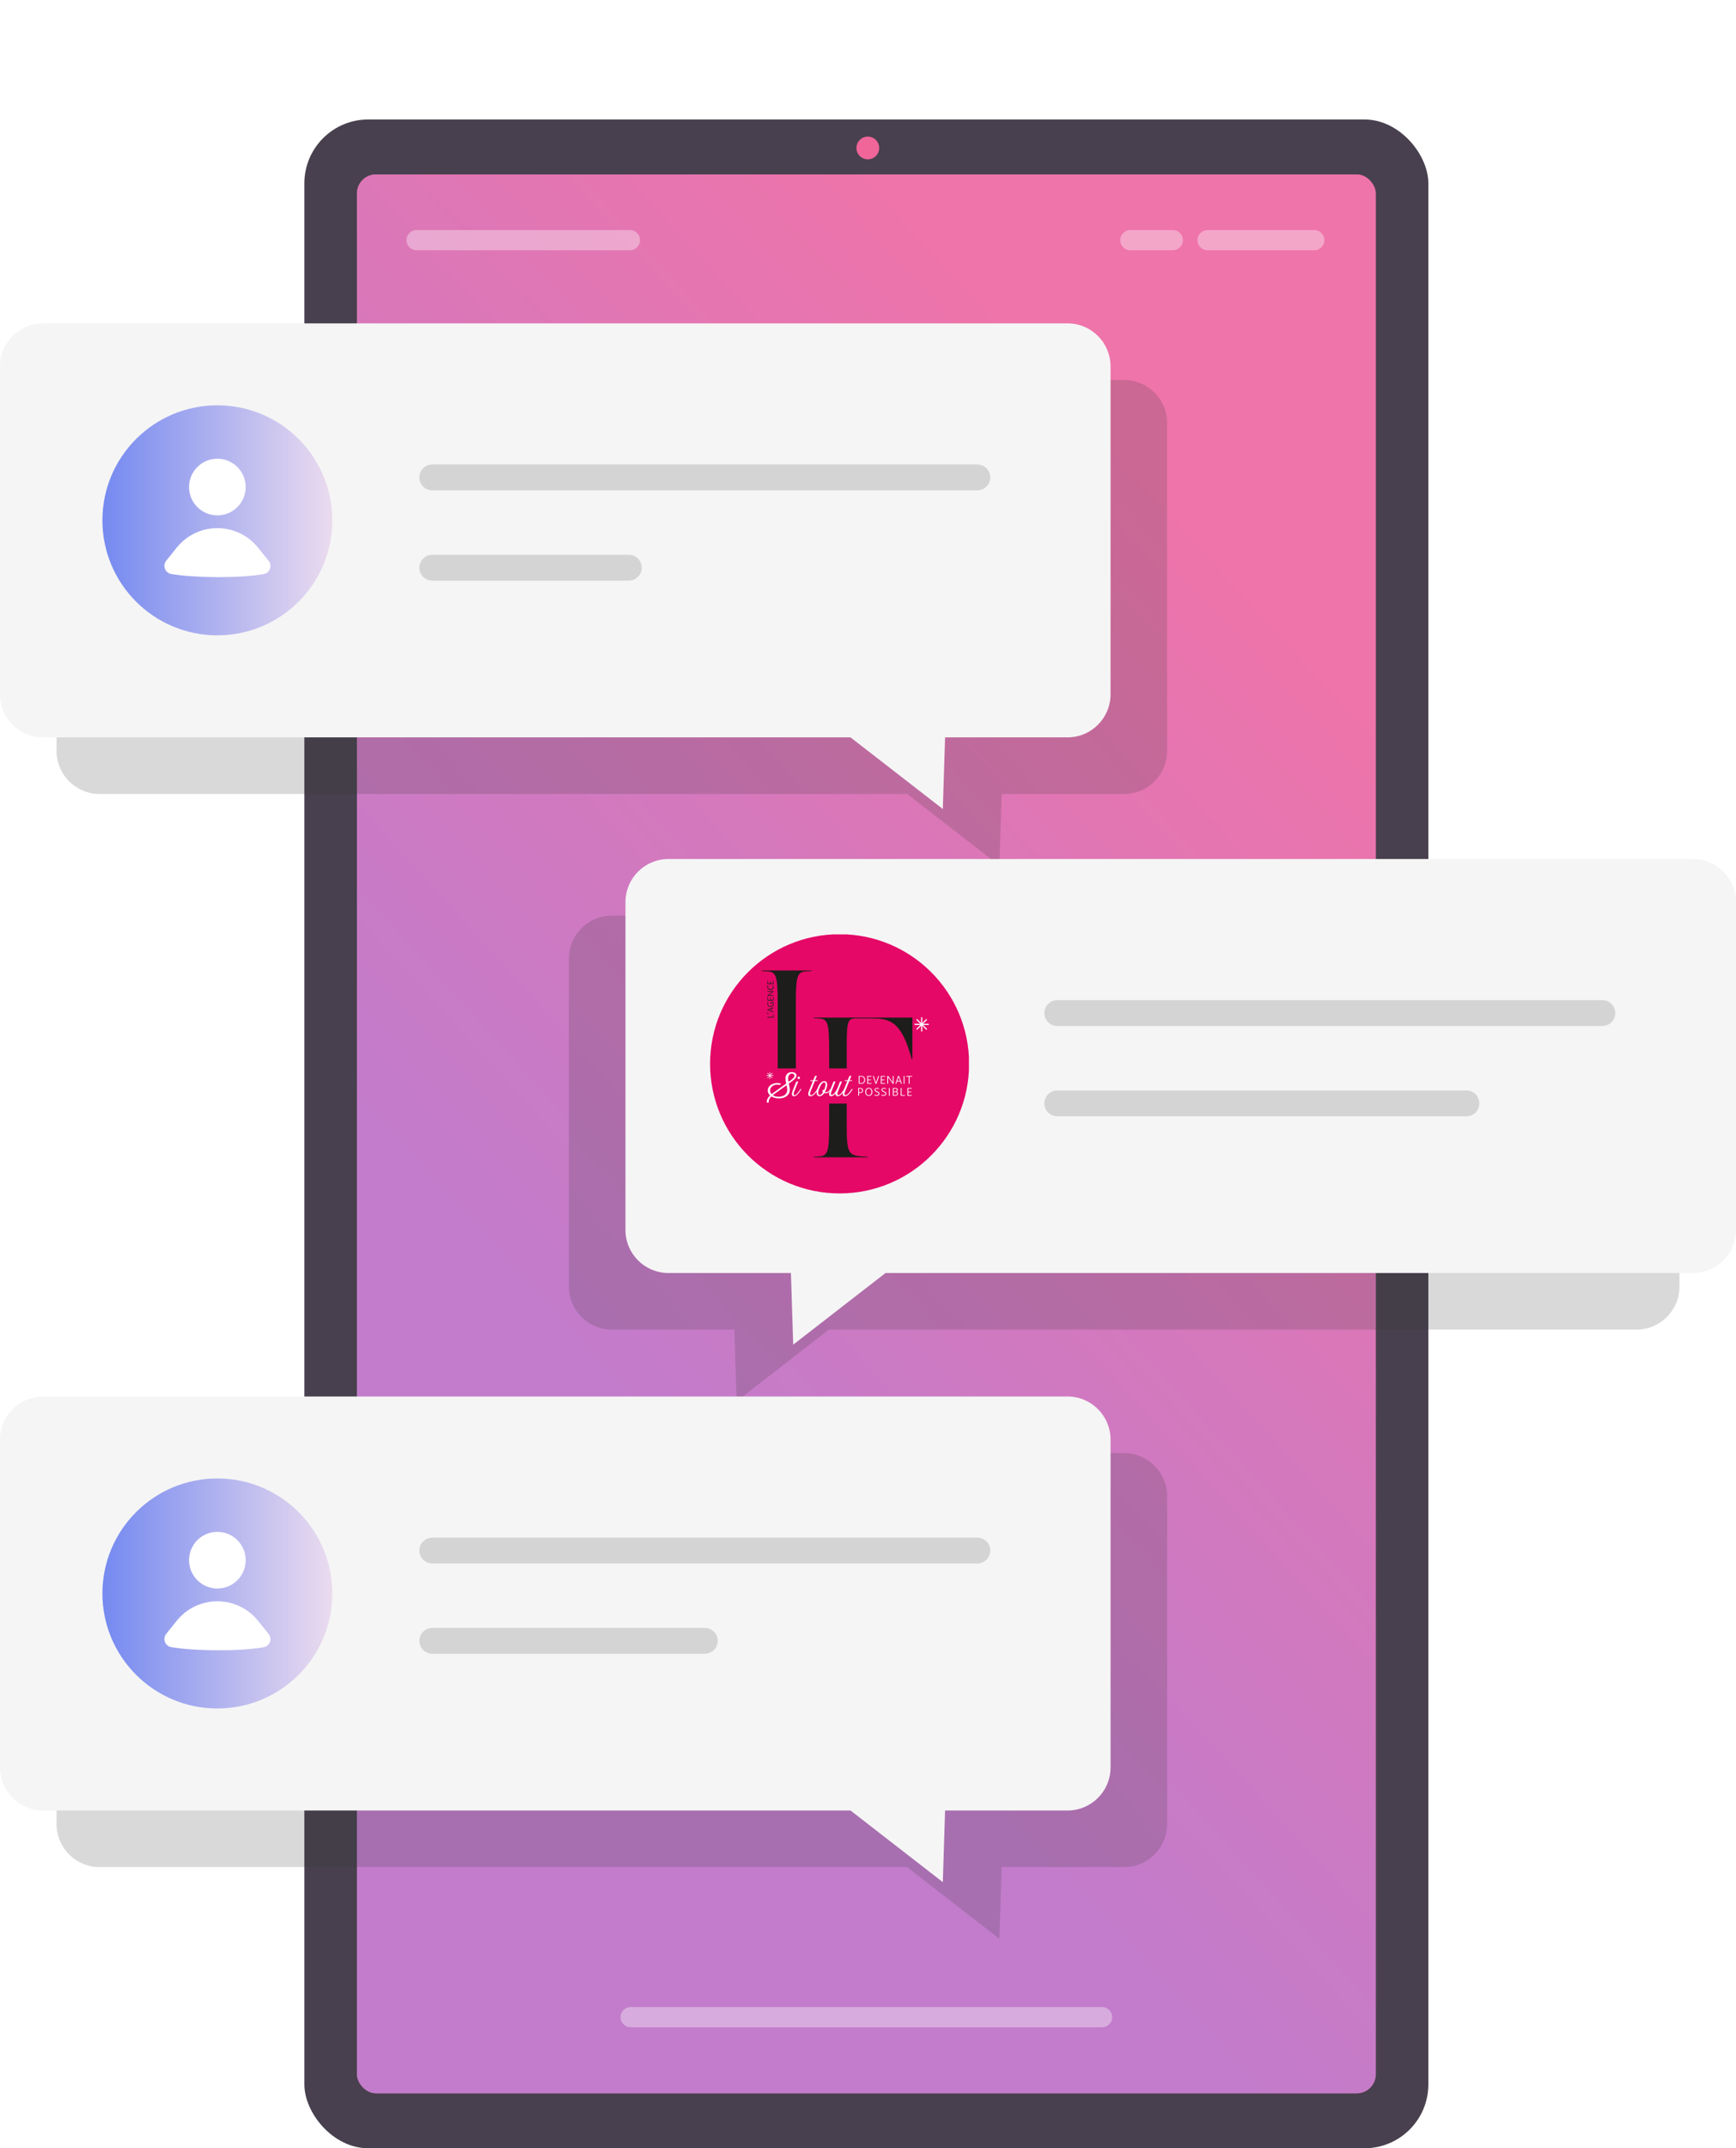 <?xml version="1.0" encoding="UTF-8"?>
<svg xmlns="http://www.w3.org/2000/svg" version="1.1" xmlns:xlink="http://www.w3.org/1999/xlink" viewBox="0 0 1547.55 1913.62">
  <defs>
    <style>
      .cls-1, .cls-2, .cls-3, .cls-4, .cls-5, .cls-6, .cls-7, .cls-8, .cls-9, .cls-10, .cls-11, .cls-12, .cls-13, .cls-14, .cls-15 {
        stroke-width: 0px;
      }

      .cls-1, .cls-16 {
        fill: #f06698;
      }

      .cls-17 {
        fill: url(#linear-gradient-3);
      }

      .cls-17, .cls-18, .cls-16, .cls-19, .cls-20, .cls-21, .cls-22 {
        stroke-linecap: round;
        stroke-miterlimit: 10;
      }

      .cls-17, .cls-19, .cls-20, .cls-22 {
        stroke: #a2e3eb;
        stroke-width: 12.59px;
      }

      .cls-2 {
        fill: #a2e3eb;
      }

      .cls-18 {
        stroke-width: 12px;
      }

      .cls-18, .cls-16 {
        stroke: #fff;
      }

      .cls-18, .cls-11 {
        fill: #f06c9a;
      }

      .cls-16 {
        stroke-width: 18px;
      }

      .cls-19 {
        fill: url(#linear-gradient-2);
      }

      .cls-23 {
        isolation: isolate;
      }

      .cls-3 {
        fill: #f5f5f5;
      }

      .cls-20 {
        fill: url(#linear-gradient);
      }

      .cls-4 {
        fill: #e50866;
      }

      .cls-5 {
        fill: url(#linear-gradient-5);
      }

      .cls-5, .cls-10 {
        mix-blend-mode: multiply;
      }

      .cls-6 {
        fill: url(#New_Gradient_Swatch_3);
        opacity: .61;
      }

      .cls-7, .cls-21 {
        fill: none;
      }

      .cls-8 {
        fill: url(#New_Gradient_Swatch_4);
      }

      .cls-8, .cls-9 {
        opacity: .64;
      }

      .cls-9 {
        fill: url(#New_Gradient_Swatch_4-2);
      }

      .cls-10 {
        fill: #363636;
        opacity: .19;
      }

      .cls-21 {
        stroke: #d4d4d4;
        stroke-width: 23px;
      }

      .cls-12 {
        fill: #1d1d1b;
      }

      .cls-22 {
        fill: url(#linear-gradient-4);
      }

      .cls-13 {
        fill: url(#linear-gradient-6);
        opacity: .11;
      }

      .cls-24 {
        clip-path: url(#clippath);
      }

      .cls-25 {
        opacity: .36;
      }

      .cls-26 {
        filter: url(#luminosity-noclip);
      }

      .cls-14 {
        fill: #fff;
      }

      .cls-27 {
        mask: url(#mask-1);
      }

      .cls-28 {
        mask: url(#mask);
      }

      .cls-15 {
        fill: #48404e;
      }
    </style>
    <linearGradient id="linear-gradient" x1="3479.04" y1="1712.48" x2="3578.99" y2="1819.4" gradientTransform="translate(-438.54 738.09) rotate(-40.09)" gradientUnits="userSpaceOnUse">
      <stop offset="0" stop-color="#6f3cb0"/>
      <stop offset="1" stop-color="#a25bb3"/>
    </linearGradient>
    <linearGradient id="linear-gradient-2" x1="3610.65" y1="1665.74" x2="3790.75" y2="1858.4" xlink:href="#linear-gradient"/>
    <linearGradient id="linear-gradient-3" x1="2855.75" y1="3678.16" x2="3025.51" y2="3859.76" xlink:href="#linear-gradient"/>
    <linearGradient id="linear-gradient-4" x1="2923.08" y1="3643.72" x2="3069.62" y2="3800.48" xlink:href="#linear-gradient"/>
    <linearGradient id="New_Gradient_Swatch_3" data-name="New Gradient Swatch 3" x1="523.8" y1="1236.08" x2="1195.68" y2="624.9" gradientUnits="userSpaceOnUse">
      <stop offset="0" stop-color="#a586eb"/>
      <stop offset=".48" stop-color="#c580d2"/>
      <stop offset="1" stop-color="#ed79b5"/>
    </linearGradient>
    <filter id="luminosity-noclip" x="469.21" y="155.36" width="757.24" height="1709.34" color-interpolation-filters="sRGB" filterUnits="userSpaceOnUse">
      <feFlood flood-color="#fff" result="bg"/>
      <feBlend in="SourceGraphic" in2="bg"/>
    </filter>
    <filter id="luminosity-noclip-2" x="469.21" y="-9201.02" width="757.24" height="32766" color-interpolation-filters="sRGB" filterUnits="userSpaceOnUse">
      <feFlood flood-color="#fff" result="bg"/>
      <feBlend in="SourceGraphic" in2="bg"/>
    </filter>
    <mask id="mask-1" x="469.21" y="-9201.02" width="757.24" height="32766" maskUnits="userSpaceOnUse"/>
    <linearGradient id="linear-gradient-5" x1="1166.08" y1="524.05" x2="799.41" y2="2068.64" gradientUnits="userSpaceOnUse">
      <stop offset="0" stop-color="#fff"/>
      <stop offset="1" stop-color="#000"/>
    </linearGradient>
    <mask id="mask" x="469.21" y="155.36" width="757.24" height="1709.34" maskUnits="userSpaceOnUse">
      <g class="cls-26">
        <g class="cls-27">
          <polygon class="cls-5" points="1226.44 1864.7 469.21 1864.7 1061.11 155.36 1226.44 155.36 1226.44 1864.7"/>
        </g>
      </g>
    </mask>
    <linearGradient id="linear-gradient-6" x1="1166.08" y1="524.05" x2="799.41" y2="2068.64" gradientUnits="userSpaceOnUse">
      <stop offset="0" stop-color="#fff"/>
      <stop offset="1" stop-color="#fff"/>
    </linearGradient>
    <linearGradient id="New_Gradient_Swatch_4" data-name="New Gradient Swatch 4" x1="91.3" y1="463.52" x2="296.24" y2="463.52" gradientTransform="translate(657.04 269.16) rotate(89.93)" gradientUnits="userSpaceOnUse">
      <stop offset="0" stop-color="#2d4ded"/>
      <stop offset="1" stop-color="#e5cdeb"/>
    </linearGradient>
    <clipPath id="clippath">
      <circle class="cls-7" cx="748.45" cy="947.62" r="115.45"/>
    </clipPath>
    <linearGradient id="New_Gradient_Swatch_4-2" data-name="New Gradient Swatch 4" y1="1419.45" y2="1419.45" gradientTransform="translate(1612.5 1220.45) rotate(89.79)" xlink:href="#New_Gradient_Swatch_4"/>
  </defs>
  <g class="cls-23">
    <g id="Layer_1" data-name="Layer 1">
      <rect class="cls-14" x="-3925.86" y="-2089.94" width="2544.15" height="2544.15"/>
    </g>
    <g id="Layer_3" data-name="Layer 3">
      <g>
        <g>
          <path class="cls-2" d="M5003.19,171.56c1.59,38.54-5.06,73.43-11.71,109.24-2.12,11.42-4.69,22.76-7.71,33.97-1.36,5.05-2.71,10.01-4.06,14.99-17.44,64.16-48.79,123.85-92.73,173.76-1.4,1.59-2.82,3.18-4.25,4.76-42.08,45.96-87.63,87.82-141.95,120.81-53.81,35.79-111.43,66.6-171.28,97.35-7.66,3.94-15.2,8.12-22.62,12.5-23.75,14.03-45.95,27.34-66.39,43.44-83.85,60.4-132.36,144.22-164.4,236.48-16.02,46.13-28.01,94.3-38.45,142.54-20.81,193.81-95.57,398.3-291.21,480.7-16.73,7.5-32.5,14.19-49.23,21.69-29.45,9.98-58.1,20.93-89.02,27.21-17.24,2.99-33.66,6.94-50.9,9.93-68.79,10.18-131.35,10.17-200.09-1.1-18.55-2.49-35.18-6.6-52.62-11.67-42.78-11.72-79.13-25.56-115.02-44.73-150.65-77.28-196.96-245.69-260.4-391.45-21.84-47.45-58.79-85.48-97.49-119.17-36.82-31.1-76.79-57.55-117.16-86.93-163.11-119.46-210.88-354.13-77.53-512.48,17.95-21.69,36.71-42.42,59.52-58.34,35.19-24.68,72.35-41.15,112.9-55.54,110.57-38.76,239.03-46.5,324.32-134.54,25.3-24.73,45.53-54.94,59.82-88.03,22.53-51.46,43.81-103.38,65.2-155.14,10.31-28.26,21.82-56.22,34.57-83.62,12.75-27.4,26.75-54.24,42.03-80.25,92.59-156.88,221.74-304.11,389.33-366.95,643.52-241.29,1027.98,404.78,1038.51,660.58Z"/>
          <g>
            <circle class="cls-2" cx="3189.17" cy="115.93" r="95.43" transform="translate(852.11 2289.04) rotate(-45)"/>
            <circle class="cls-2" cx="4556.64" cy="1085.12" r="66.26" transform="translate(-119.72 816.57) rotate(-10.11)"/>
            <circle class="cls-2" cx="4518.75" cy="1220.27" r="42.63" transform="translate(-93.53 423.4) rotate(-5.31)"/>
          </g>
        </g>
        <g>
          <line class="cls-20" x1="3252.28" y1="-114.95" x2="3431.59" y2="-265.9"/>
          <line class="cls-19" x1="3263.93" y1="-173.39" x2="3587.03" y2="-445.38"/>
        </g>
        <g>
          <line class="cls-17" x1="3990.04" y1="1844.26" x2="4294.58" y2="1587.89"/>
          <line class="cls-22" x1="4036.44" y1="1756.57" x2="4299.33" y2="1535.26"/>
        </g>
      </g>
    </g>
    <g id="Layer_2" data-name="Layer 2">
      <g>
        <g>
          <rect class="cls-15" x="271.32" y="106.43" width="1001.98" height="1807.19" rx="56.92" ry="56.92"/>
          <rect class="cls-11" x="318.17" y="155.36" width="908.27" height="1709.34" rx="16.98" ry="16.98"/>
          <rect class="cls-6" x="318.17" y="155.36" width="908.27" height="1709.34" rx="16.98" ry="16.98"/>
          <g class="cls-28">
            <polygon class="cls-13" points="1226.44 1864.7 469.21 1864.7 1061.11 155.36 1226.44 155.36 1226.44 1864.7"/>
          </g>
          <g class="cls-25">
            <line class="cls-16" x1="371.36" y1="213.92" x2="561.59" y2="213.92"/>
            <line class="cls-16" x1="562.19" y1="1796.84" x2="982.43" y2="1796.84"/>
            <line class="cls-16" x1="1076.47" y1="213.92" x2="1171.59" y2="213.92"/>
            <line class="cls-16" x1="1007.61" y1="213.92" x2="1045.5" y2="213.92"/>
          </g>
          <path class="cls-1" d="M763.46,131.81h0c0-5.58,4.57-10.15,10.15-10.15h0c5.58,0,10.15,4.57,10.15,10.15h0c0,5.58-4.57,10.15-10.15,10.15h0c-5.58,0-10.15-4.57-10.15-10.15Z"/>
        </g>
        <g>
          <g>
            <path class="cls-10" d="M1002.07,338.47H88.74c-21.17,0-38.33,17.16-38.33,38.33v292.12c0,21.17,17.16,38.33,38.33,38.33h719.86l82.28,63.81,2.02-63.81h109.17c21.17,0,38.33-17.16,38.33-38.33v-292.12c0-21.17-17.16-38.33-38.33-38.33Z"/>
            <path class="cls-3" d="M951.65,288.05H38.33c-21.17,0-38.33,17.16-38.33,38.33v292.12c0,21.17,17.16,38.33,38.33,38.33h719.86l82.28,63.81,2.02-63.81h109.17c21.17,0,38.33-17.16,38.33-38.33v-292.12c0-21.17-17.16-38.33-38.33-38.33Z"/>
            <g>
              <line class="cls-21" x1="385.33" y1="425.27" x2="871.29" y2="425.27"/>
              <line class="cls-21" x1="385.33" y1="505.7" x2="560.56" y2="505.7"/>
            </g>
            <g>
              <ellipse class="cls-8" cx="193.77" cy="463.52" rx="102.45" ry="102.47" transform="translate(-269.99 656.7) rotate(-89.93)"/>
              <path class="cls-14" d="M168.53,433.85c0-13.94,11.3-25.24,25.24-25.24s25.24,11.3,25.24,25.24-11.3,25.24-25.24,25.24-25.24-11.3-25.24-25.24ZM239.44,499.55l-9.46-11.75c-18.61-23.12-53.82-23.12-72.43,0l-9.37,11.64c-3.52,4.37-1.05,10.91,4.49,11.86,20.9,3.57,61.19,3.89,82.4.08,5.48-.98,7.87-7.5,4.38-11.84Z"/>
            </g>
          </g>
          <g>
            <path class="cls-10" d="M545.48,815.62h913.33c21.17,0,38.33,17.16,38.33,38.33v292.12c0,21.17-17.16,38.33-38.33,38.33h-719.86l-82.28,63.81-2.02-63.81h-109.17c-21.17,0-38.33-17.16-38.33-38.33v-292.12c0-21.17,17.16-38.33,38.33-38.33Z"/>
            <path class="cls-3" d="M595.9,765.2h913.33c21.17,0,38.33,17.16,38.33,38.33v292.12c0,21.17-17.16,38.33-38.33,38.33h-719.86l-82.28,63.81-2.02-63.81h-109.17c-21.17,0-38.33-17.16-38.33-38.33v-292.12c0-21.17,17.16-38.33,38.33-38.33Z"/>
            <g class="cls-24">
              <g>
                <rect class="cls-4" x="632.86" y="832.32" width="230.89" height="230.89"/>
                <g>
                  <path class="cls-14" d="M821.65,918.96c-.28,0-.51-.23-.51-.51v-11.91c0-.28.23-.51.51-.51s.51.23.51.51v11.91c0,.28-.23.51-.51.51Z"/>
                  <path class="cls-14" d="M827.6,913.01h-11.91c-.28,0-.51-.23-.51-.51s.23-.51.51-.51h11.91c.28,0,.51.23.51.51s-.23.51-.51.51Z"/>
                  <path class="cls-14" d="M825.86,917.22c-.13,0-.26-.05-.36-.15l-8.42-8.42c-.2-.2-.2-.52,0-.72s.52-.2.72,0l8.42,8.42c.2.2.2.52,0,.72-.1.1-.23.15-.36.15Z"/>
                  <path class="cls-14" d="M817.44,917.22c-.13,0-.26-.05-.36-.15-.2-.2-.2-.52,0-.72l8.42-8.42c.2-.2.52-.2.72,0s.2.52,0,.72l-8.42,8.42c-.1.1-.23.15-.36.15Z"/>
                </g>
                <g>
                  <path class="cls-12" d="M709.46,960.31c0,25.3,1.6,27.52,10.31,27.89l3.73.18v.55h-44.26v-.55l3.73-.18c8.71-.37,10.31-2.59,10.31-27.89v-67.22c0-25.3-1.6-27.52-10.31-27.89l-3.73-.18v-.55h44.26v.55l-3.73.18c-8.71.37-10.31,2.59-10.31,27.89v67.22Z"/>
                  <path class="cls-12" d="M725.53,1030.9v-.55l3.62-.18c8.44-.37,9.99-2.59,9.99-27.89v-67.22c0-25.3-1.55-27.52-9.99-27.89l-3.62-.18v-.55h87.8v37.12h-.52l-1.89-6.28c-8.78-28.81-19.45-30.1-35.12-30.1h-12.91c-7.57,0-8.09,2.95-8.09,27.89v35.27h13.26c8.44,0,17.39-1.11,21.35-16.62l1.03-4.06h.52v45.8h-.52l-1.03-4.06c-4.82-18.84-12.91-20.31-21.35-20.31h-13.26v31.21c0,25.3,1.55,27.15,15.15,27.89l3.62.18v.55h-48.03Z"/>
                  <rect class="cls-4" x="681.15" y="951.73" width="133.33" height="31.3"/>
                  <rect class="cls-4" x="679.05" y="976.44" width="47.81" height="29.79"/>
                  <rect class="cls-4" x="781.11" y="946.36" width="32.98" height="19"/>
                  <rect class="cls-4" x="772.8" y="979.9" width="39.63" height="29.79"/>
                  <rect class="cls-4" x="796.38" y="953.63" width="15.43" height="10.36" transform="translate(639.19 -281.63) rotate(32.41)"/>
                  <g>
                    <path class="cls-14" d="M744.9,973.9v.64c-.02.63.14,1.11.46,1.44.33.33.84.51,1.48.51,1.95,0,3.99-1.96,6.4-6.17-.11-.19-.39-.39-.59-.44-.88,1.49-3.5,5.64-5.3,5.64-.4,0-.61-.19-.72-.35-.35-.52-.19-1.55.49-3.25l3.43-8.51h-1.69l-2.64,6.57c-.03.07-2.57,5.32-4.84,5.32-.27,0-.48-.1-.6-.29-.2-.3-.32-.92.58-3.11l3.43-8.51h-1.69l-3.05,7.57c-.97,2.38-1.18,4.01-.61,4.84.3.44.83.66,1.59.66,1.33,0,2.44-1.01,3.44-2.11l.43-.47Z"/>
                    <path class="cls-14" d="M683.67,982.19h1.69c-.32-1.85.38-3.61,2.14-5.36l.13-.13.16.1c1.8,1.06,4.14,1.65,6.6,1.65,5.71,0,9.7-3.14,9.7-7.63,0-1.45-.43-3.43-.84-5.34l-.06-.27.91-.65c3.17-2.25,5.91-4.18,5.91-6.51,0-1.83-1.67-3.02-4.26-3.02-3.45,0-5.51,2.12-5.51,5.67,0,1.13.17,2.49.55,4.41l.03.15-.13.09c-1.4,1-2.84,2.02-4.22,3.01-3.6,2.56-7,4.98-8.45,6.1l-.19.15-.15-.19c-.74-.92-1.13-1.99-1.13-3.08,0-1.49.71-2.84,2-3.82,1.76-1.33,4.32-1.72,6.9-1.05l.7-1.21c-2.98-.98-6.58-.5-9.05,1.23-1.75,1.23-2.72,2.95-2.72,4.85,0,1.61.67,3.1,1.93,4.31l.18.17-.18.18c-2.13,2.06-3.02,4.14-2.64,6.18ZM694.08,976.97c-1.85,0-3.44-.41-4.87-1.26l-.32-.19.3-.22c1.98-1.42,3.88-2.79,5.76-4.14,1.96-1.42,3.9-2.82,5.89-4.24l.3-.21.08.36c.28,1.25.56,2.67.56,3.82,0,3.64-3.09,6.08-7.69,6.08ZM702.95,963.69l-.06-.38c-.19-1.11-.28-2.01-.28-2.74,0-2.93,1.74-4.24,3.47-4.24,1.29,0,2.15.76,2.15,1.9,0,1.65-1.87,3.08-4.95,5.24l-.31.22Z"/>
                    <path class="cls-14" d="M709.9,963.41l-3.07,7.57c-.95,2.39-1.15,4.01-.59,4.84.3.45.84.67,1.64.67,2.44,0,4.7-3.27,6.4-6.17-.11-.19-.39-.38-.59-.44-1.29,2.18-3.63,5.67-5.33,5.67-.4,0-.61-.19-.72-.35-.35-.52-.18-1.56.52-3.28l3.43-8.51h-1.69ZM712.05,959.01c-.61,0-1.08.48-1.08,1.08s.48,1.13,1.08,1.13,1.11-.51,1.11-1.13-.5-1.08-1.11-1.08Z"/>
                    <path class="cls-14" d="M722.27,962.93h2.42l-3.27,8.05c-.96,2.38-1.16,4-.61,4.82.31.46.87.68,1.71.68,2.13,0,4.42-2.08,6.79-6.17-.11-.19-.39-.39-.59-.44-.89,1.49-3.56,5.64-5.74,5.64-.35,0-.6-.12-.76-.35-.34-.51-.17-1.54.54-3.25l3.63-8.99h2.32l.26-.66h-2.32l1.58-3.9h-1.69l-1.58,3.9h-2.42l-.26.66Z"/>
                    <path class="cls-14" d="M734.78,963.08c-4.22,0-6.79,7.25-6.79,10.43,0,2.68,1.81,2.97,2.58,2.97,1.91,0,3.31-1.48,4.16-2.72l.1-.15.17.06c2.97.94,5.03-1.64,6.03-3.35-.11-.19-.39-.39-.59-.44-1.46,2.39-3.2,3.46-4.79,2.93l-.27-.09.14-.25c1.28-2.36,1.86-4.98,1.86-6.41,0-1.86-.97-2.97-2.58-2.97ZM730.78,975.44c-.86,0-1.42-.74-1.42-1.87,0-2.43,2.7-9.44,5.31-9.44.31,0,1.31.13,1.31,1.8,0,1.09-.45,2.85-1.22,4.73l-.08.19-.2-.05c-.32-.07-.63,0-.88.2-.28.22-.45.57-.45.94s.12.65.34.87l.14.13-.1.16c-.65,1.06-1.65,2.33-2.76,2.33Z"/>
                    <path class="cls-14" d="M752.99,962.93h2.42l-3.27,8.05c-.96,2.38-1.16,4-.61,4.82.31.46.87.68,1.71.68,2.13,0,4.42-2.08,6.79-6.17-.11-.19-.39-.39-.59-.44-.89,1.49-3.56,5.64-5.74,5.64-.35,0-.6-.12-.76-.35-.34-.51-.17-1.54.54-3.25l3.63-8.99h2.32l.26-.66h-2.32l1.58-3.9h-1.69l-1.58,3.9h-2.42l-.26.66Z"/>
                  </g>
                  <g>
                    <path class="cls-14" d="M686.35,961.29c-.14,0-.25-.11-.25-.25v-5.95c0-.14.11-.25.25-.25s.25.11.25.25v5.95c0,.14-.11.25-.25.25Z"/>
                    <path class="cls-14" d="M689.32,958.32h-5.95c-.14,0-.25-.11-.25-.25s.11-.25.25-.25h5.95c.14,0,.25.11.25.25s-.11.25-.25.25Z"/>
                    <path class="cls-14" d="M688.45,960.42c-.07,0-.13-.02-.18-.07l-4.2-4.2c-.1-.1-.1-.26,0-.36s.26-.1.36,0l4.2,4.2c.1.1.1.26,0,.36-.05.05-.11.07-.18.07Z"/>
                    <path class="cls-14" d="M684.25,960.42c-.07,0-.13-.02-.18-.07-.1-.1-.1-.26,0-.36l4.2-4.2c.1-.1.26-.1.36,0s.1.26,0,.36l-4.2,4.2s-.11.07-.18.07Z"/>
                  </g>
                  <g>
                    <g>
                      <path class="cls-14" d="M765.48,965.39v-6.94h2.25c2.21,0,3.45,1.14,3.45,3.5,0,2.17-1.28,3.44-3.51,3.44h-2.2ZM766.22,959.07v5.69h1.42c1.73,0,2.78-.95,2.78-2.77,0-1.96-1.01-2.92-2.71-2.92h-1.49Z"/>
                      <path class="cls-14" d="M773.07,965.39v-6.94h3.84v.62h-3.09v2.56h2.6v.63h-2.6v2.5h3.1v.62h-3.85Z"/>
                      <path class="cls-14" d="M781.3,965.39h-.82l-2.37-6.94h.78l1.99,6.01,1.99-6.01h.78l-2.36,6.94Z"/>
                      <path class="cls-14" d="M785.19,965.39v-6.94h3.84v.62h-3.09v2.56h2.6v.63h-2.6v2.5h3.1v.62h-3.85Z"/>
                      <path class="cls-14" d="M791.02,965.39v-6.94h.75l4.12,5.73v-5.73h.73v6.94h-.67l-4.21-5.79v5.79h-.72Z"/>
                      <path class="cls-14" d="M798.17,965.39l2.51-6.94h.8l2.51,6.94h-.75l-.71-1.99h-2.91l-.71,1.99h-.75ZM802.32,962.76l-1.23-3.47-1.23,3.47h2.46Z"/>
                      <path class="cls-14" d="M805.56,965.39v-6.94h.75v6.94h-.75Z"/>
                      <path class="cls-14" d="M810.12,965.39v-6.31h-2.26v-.62h5.26v.62h-2.25v6.31h-.75Z"/>
                    </g>
                    <g>
                      <path class="cls-14" d="M765.07,976.08v-6.94h1.73c1.67,0,2.54.75,2.54,2.18s-.88,2.33-2.61,2.33h-.92v2.43h-.75ZM765.81,969.77v3.26h.92c1.3,0,1.83-.57,1.83-1.66s-.57-1.6-1.74-1.6h-1.01Z"/>
                      <path class="cls-14" d="M771.32,972.6c0-2.22,1.17-3.56,3.17-3.56s3.17,1.35,3.17,3.56-1.17,3.59-3.16,3.59-3.18-1.36-3.18-3.59ZM776.88,972.58c0-1.8-.88-2.89-2.38-2.89s-2.41,1.1-2.41,2.89.89,2.95,2.41,2.95,2.38-1.12,2.38-2.95Z"/>
                      <path class="cls-14" d="M783.52,970.15c-.54-.32-1.09-.47-1.66-.47-.87,0-1.47.37-1.47,1.08,0,.54.35.83,1.54,1.35,1.24.55,2.03.92,2.03,2.05,0,1.26-.98,2-2.44,2-.8,0-1.56-.21-1.97-.4v-.73c.57.28,1.33.47,1.99.47,1.06,0,1.68-.49,1.68-1.25s-.58-1.02-1.52-1.43c-1.24-.54-2.05-.96-2.05-2.03,0-1.15.92-1.75,2.16-1.75.69,0,1.37.18,1.7.41v.7Z"/>
                      <path class="cls-14" d="M789.66,970.15c-.54-.32-1.09-.47-1.66-.47-.87,0-1.47.37-1.47,1.08,0,.54.35.83,1.54,1.35,1.24.55,2.03.92,2.03,2.05,0,1.26-.98,2-2.44,2-.8,0-1.56-.21-1.97-.4v-.73c.57.28,1.33.47,1.99.47,1.06,0,1.68-.49,1.68-1.25s-.58-1.02-1.52-1.43c-1.24-.54-2.05-.96-2.05-2.03,0-1.15.92-1.75,2.16-1.75.69,0,1.37.18,1.7.41v.7Z"/>
                      <path class="cls-14" d="M792.37,976.08v-6.94h.75v6.94h-.75Z"/>
                      <path class="cls-14" d="M795.96,969.15h2c1.33,0,2.29.37,2.29,1.69,0,.83-.43,1.3-.9,1.59.68.25,1.15.75,1.15,1.65,0,1.47-1.1,2-2.26,2h-2.28v-6.94ZM796.71,969.76v2.46h1.27c.96,0,1.51-.4,1.51-1.28,0-.82-.49-1.17-1.48-1.17h-1.29ZM796.71,972.82v2.65h1.45c1.03,0,1.58-.41,1.58-1.36,0-.85-.41-1.29-1.49-1.29h-1.55Z"/>
                      <path class="cls-14" d="M802.93,976.08v-6.94h.75v6.31h3v.62h-3.74Z"/>
                      <path class="cls-14" d="M808.94,976.08v-6.94h3.84v.62h-3.09v2.56h2.6v.63h-2.6v2.5h3.1v.62h-3.85Z"/>
                    </g>
                  </g>
                </g>
                <g>
                  <path class="cls-12" d="M689.49,906.46h-5.31v-.57h4.83v-2.3h.48v2.86Z"/>
                  <path class="cls-12" d="M685.19,903.02c-.27-.19-.5-.31-.72-.36-.05.24-.23.36-.42.36-.22,0-.4-.18-.4-.42,0-.22.18-.4.5-.4s.71.17,1.2.54l-.15.27Z"/>
                  <path class="cls-12" d="M689.49,901.75l-5.31-1.92v-.61l5.31-1.92v.58l-1.53.54v2.22l1.53.54v.58ZM687.48,898.58l-2.66.94,2.66.94v-1.88Z"/>
                  <path class="cls-12" d="M686.83,896.81c-1.71,0-2.72-.81-2.72-2.5,0-.62.14-1.27.39-1.62l.55.03c-.27.31-.44,1-.44,1.57,0,1.3.78,1.94,2.22,1.94s2.24-.65,2.24-1.99c0-.4-.07-.82-.18-1.15h-1.35v.97h-.48v-1.5h2.16c.21.38.35,1.06.35,1.74,0,1.72-1.03,2.52-2.74,2.52Z"/>
                  <path class="cls-12" d="M689.49,891.29h-5.31v-2.94h.48v2.37h1.96v-1.99h.48v1.99h1.91v-2.37h.48v2.94Z"/>
                  <path class="cls-12" d="M689.49,887.11h-5.31v-.58l4.38-3.15h-4.38v-.56h5.31v.51l-4.43,3.22h4.43v.55Z"/>
                  <path class="cls-12" d="M689.24,877.77c.21.33.33.93.33,1.49,0,1.58-1.03,2.41-2.74,2.41s-2.73-.81-2.73-2.44c0-.61.14-1.15.39-1.5l.56.03c-.29.31-.45.9-.45,1.45,0,1.24.79,1.87,2.22,1.87s2.24-.65,2.24-1.92c0-.41-.12-1.06-.33-1.39h.51Z"/>
                  <path class="cls-12" d="M689.49,876.62h-5.31v-2.94h.48v2.37h1.96v-1.99h.48v1.99h1.91v-2.37h.48v2.94Z"/>
                </g>
              </g>
            </g>
            <g>
              <line class="cls-21" x1="942.48" y1="902.42" x2="1428.45" y2="902.42"/>
              <line class="cls-21" x1="942.48" y1="982.86" x2="1307.24" y2="982.86"/>
            </g>
          </g>
          <g>
            <path class="cls-10" d="M1002.07,1294.4H88.74c-21.17,0-38.33,17.16-38.33,38.33v292.12c0,21.17,17.16,38.33,38.33,38.33h719.86l82.28,63.81,2.02-63.81h109.17c21.17,0,38.33-17.16,38.33-38.33v-292.12c0-21.17-17.16-38.33-38.33-38.33Z"/>
            <path class="cls-3" d="M951.65,1243.98H38.33c-21.17,0-38.33,17.16-38.33,38.33v292.12c0,21.17,17.16,38.33,38.33,38.33h719.86l82.28,63.81,2.02-63.81h109.17c21.17,0,38.33-17.16,38.33-38.33v-292.12c0-21.17-17.16-38.33-38.33-38.33Z"/>
            <g>
              <line class="cls-21" x1="385.33" y1="1381.2" x2="871.29" y2="1381.2"/>
              <line class="cls-21" x1="385.33" y1="1461.63" x2="628.31" y2="1461.63"/>
            </g>
            <g>
              <ellipse class="cls-9" cx="193.77" cy="1419.45" rx="102.45" ry="102.47" transform="translate(-1226.38 1607.99) rotate(-89.79)"/>
              <path class="cls-14" d="M168.53,1389.78c0-13.94,11.3-25.24,25.24-25.24s25.24,11.3,25.24,25.24-11.3,25.24-25.24,25.24-25.24-11.3-25.24-25.24ZM239.44,1455.48l-9.46-11.75c-18.61-23.12-53.82-23.12-72.43,0l-9.37,11.64c-3.52,4.37-1.05,10.91,4.49,11.86,20.9,3.57,61.19,3.89,82.4.08,5.48-.98,7.87-7.5,4.38-11.84Z"/>
            </g>
          </g>
        </g>
        <g>
          <line class="cls-18" x1="1270.52" y1="61.1" x2="1269.92" y2="6"/>
          <line class="cls-18" x1="1302.84" y1="73.9" x2="1360.14" y2="15.35"/>
          <line class="cls-18" x1="1318.22" y1="109.1" x2="1373.32" y2="109.1"/>
        </g>
      </g>
    </g>
  </g>
</svg>
